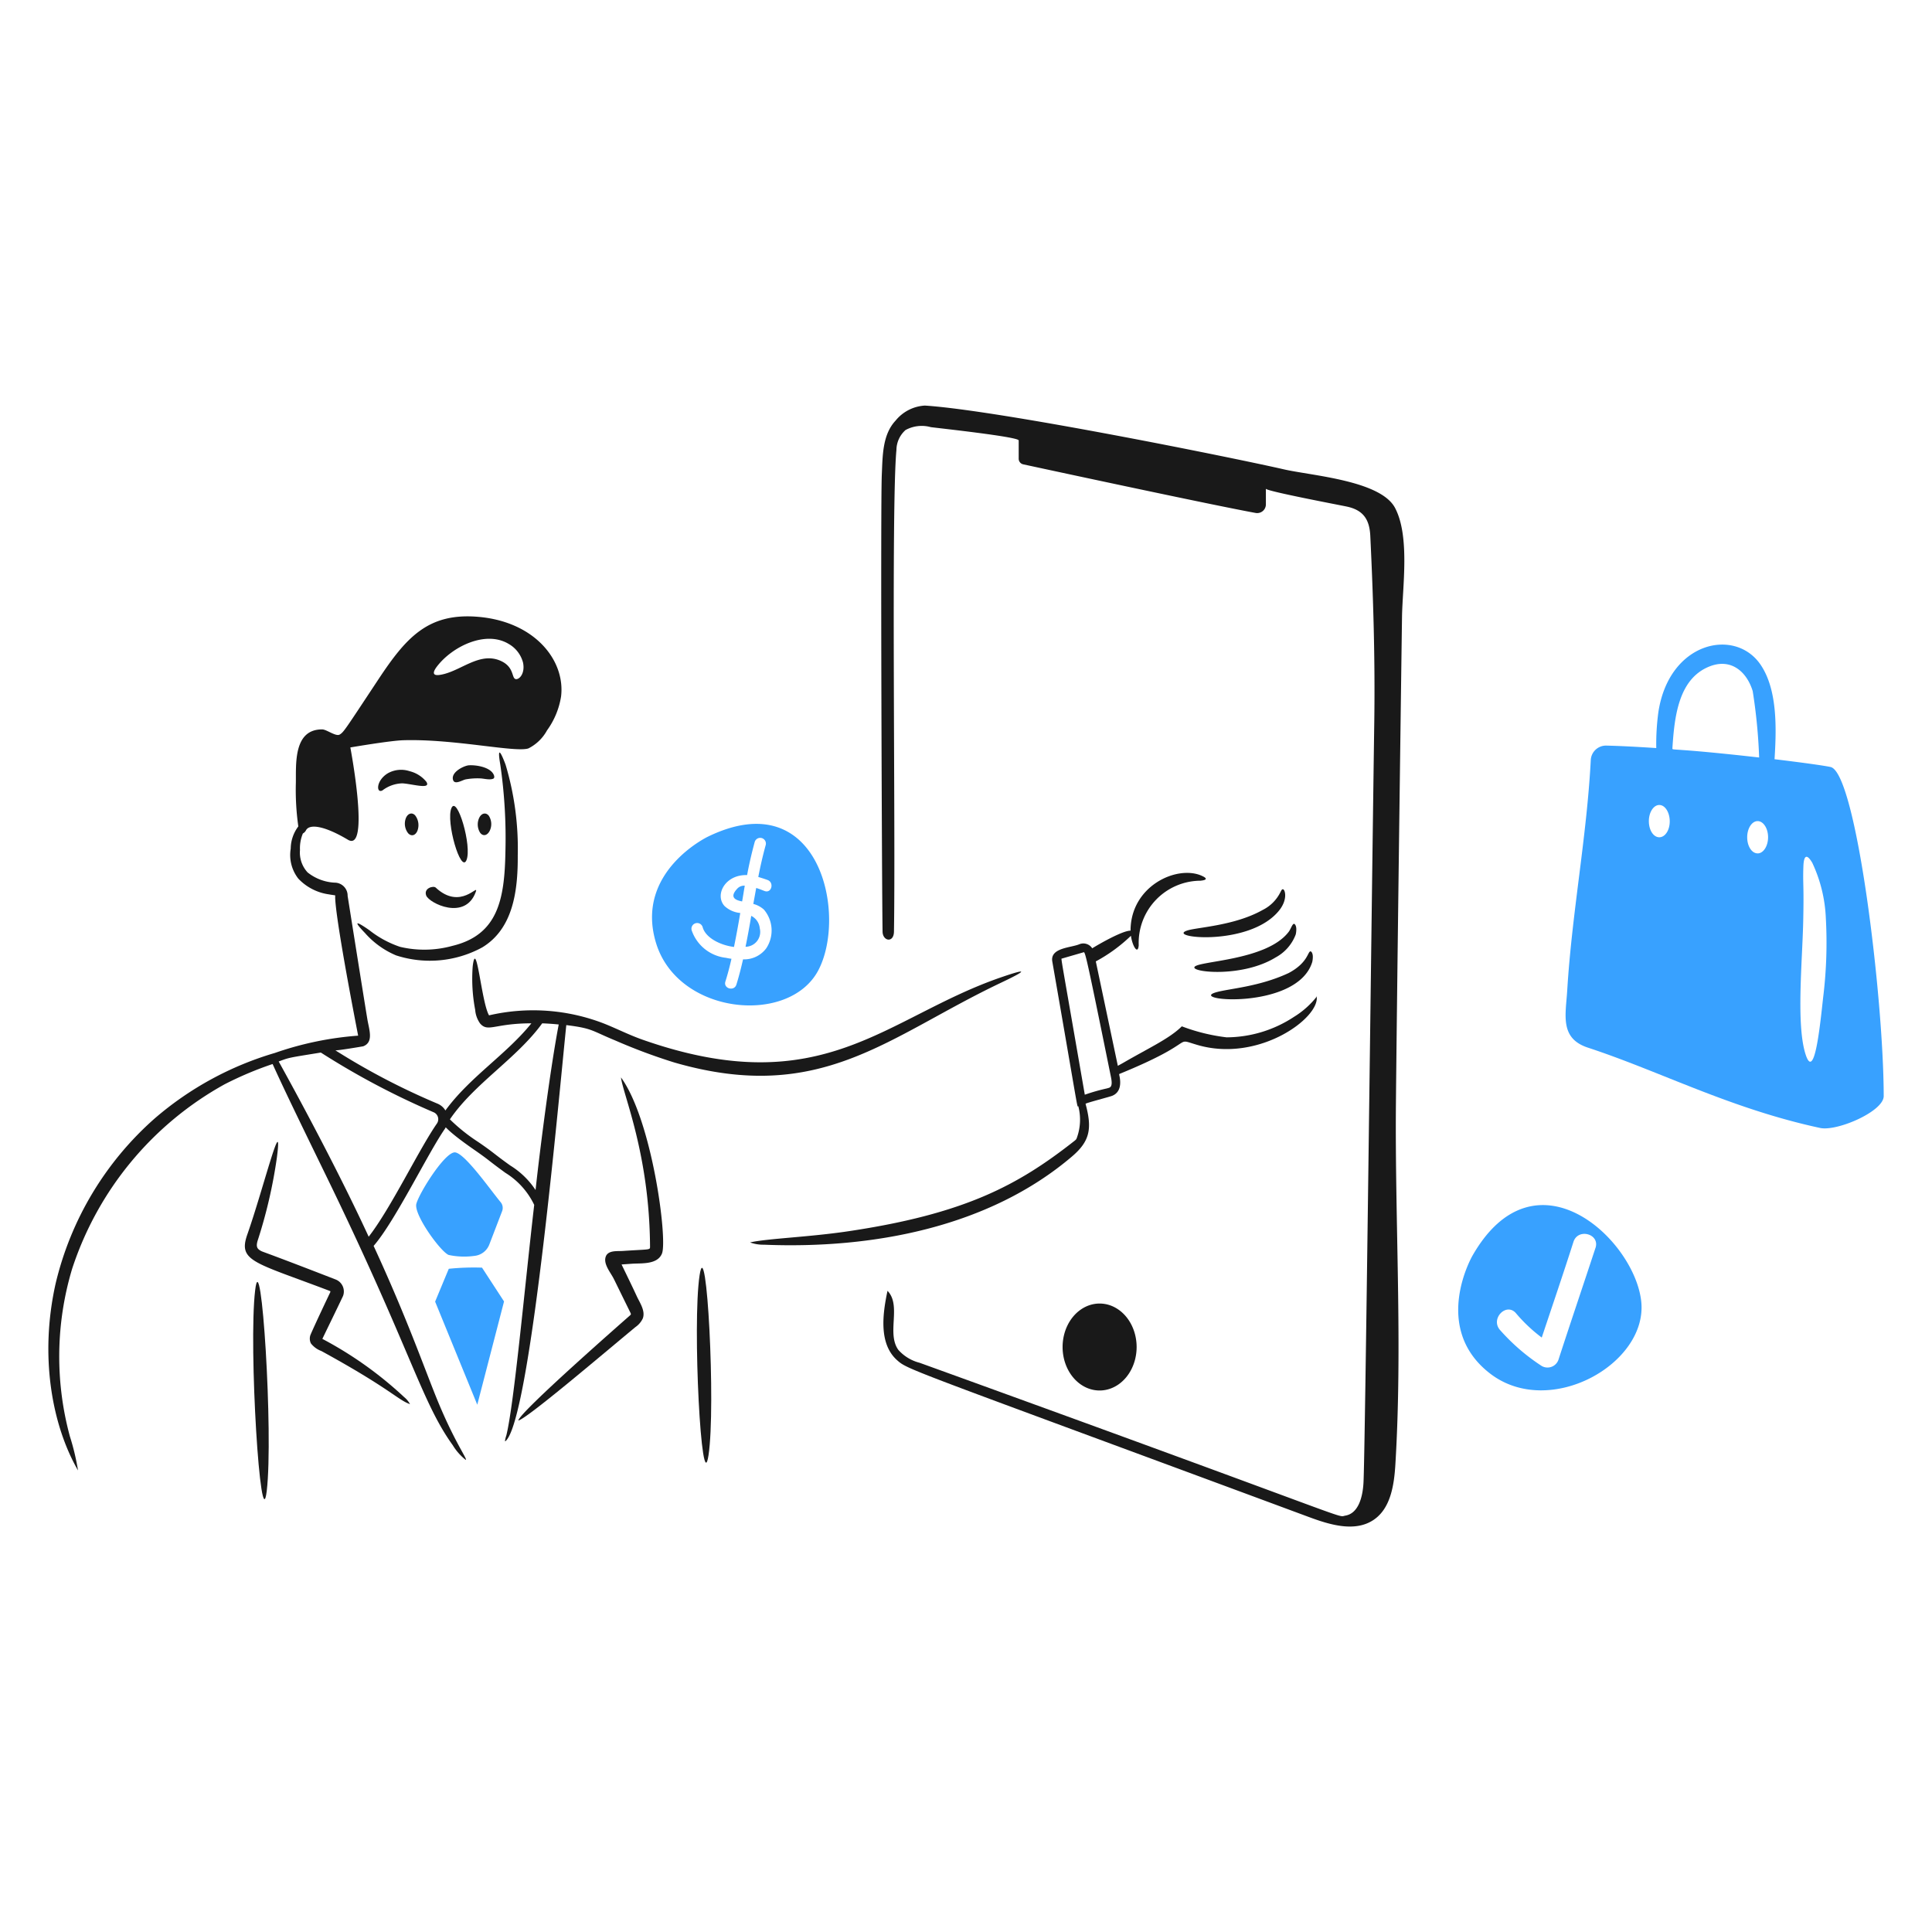 <svg xmlns="http://www.w3.org/2000/svg" viewBox="0 0 400 400" height="400" width="400"><g transform="matrix(2,0,0,2,0,0)"><path d="M42.981,84.413a1.659,1.659,0,0,1,.236,1.573c-.2.511-.629.628-.963.275a1.608,1.608,0,0,1-.236-1.573C42.222,84.192,42.661,84.064,42.981,84.413Z" fill="#191919"></path><path d="M50.606,84.453a1.592,1.592,0,0,1,.079,1.572c-.26.489-.688.57-.983.177a1.615,1.615,0,0,1-.078-1.573C49.867,84.162,50.316,84.076,50.606,84.453Z" fill="#191919"></path><path d="M51.137,80.266c.062.176.019.294-.059.334-.336.173-.963,0-1.337-.019a6.766,6.766,0,0,0-1.533.1c-.333.062-1.119.589-1.3.079-.273-.787,1.022-1.455,1.592-1.533C49.289,79.166,50.837,79.416,51.137,80.266Z" fill="#191919"></path><path d="M44.14,80.935c.523.841-1.519.2-2.5.157a3.543,3.543,0,0,0-2.044.727c-.657.365-.7-1.008.551-1.769a2.794,2.794,0,0,1,2.26-.216A3.218,3.218,0,0,1,44.14,80.935Z" fill="#191919"></path><path d="M26.413,133.566c.624-5.218,1.9,14.91,1.2,20.774C26.991,159.546,25.71,139.439,26.413,133.566Z" fill="#191919"></path><path d="M51.982,125.371a.932.932,0,0,0-.157-.924c-1.091-1.308-3.873-5.31-4.815-5.149-1.121.192-3.641,4.264-3.911,5.326-.28,1.1,2.481,4.922,3.341,5.287a7.662,7.662,0,0,0,2.653.1,1.851,1.851,0,0,0,1.553-1.159Z" fill="#38a1ff"></path><path d="M52.178,134.726l-2.279-3.5a25.255,25.255,0,0,0-3.44.118c-.059.137-1.415,3.4-1.415,3.4l4.363,10.672Z" fill="#38a1ff"></path><path d="M64.285,111.535c.2,1.759,2.953,7.932,3.007,17.531,0,.35-.043.246-2.81.432-.59.04-1.567-.1-1.789.629-.229.749.507,1.594.826,2.221.279.549-.112-.225,1.749,3.557.069.142.044.172-.04.256-.6.532-11.352,9.939-11.575,10.888.787-.095,8.681-6.818,12.126-9.67a2.252,2.252,0,0,0,.766-.9c.282-.784-.31-1.613-.629-2.3-.5-1.084-1.041-2.182-1.572-3.282l1.12-.079c.981-.059,2.608.1,3.066-1.061C69.112,128.283,67.513,115.973,64.285,111.535Z" fill="#191919"></path><path d="M41.841,144.631A39.222,39.222,0,0,0,33.37,138.6c.708-1.474,1.435-2.948,2.142-4.442a1.334,1.334,0,0,0-.727-1.69c-8.169-3.173-7.533-2.825-7.861-3.027-.292-.179-.436-.393-.256-1a50.83,50.83,0,0,0,2-8.648c.647-5.07-1.4,3.258-3.066,8-.985,2.8.708,2.862,8.569,5.857.039.02.039.1,0,.157,0,0-1.522,3.191-2.024,4.363a1.116,1.116,0,0,0,.039.9,2.447,2.447,0,0,0,1.081.787c7.116,3.893,7.924,5.068,9.178,5.5A2.441,2.441,0,0,0,41.841,144.631Z" fill="#191919"></path><path d="M72.422,132.014c.717-4.71,1.694,13.572.923,18.631C72.628,155.355,71.651,137.073,72.422,132.014Z" fill="#191919"></path><path d="M46.734,83.647c.588-1.353,2.154,3.974,1.553,5.4C47.7,90.442,46.132,85.035,46.734,83.647Z" fill="#191919"></path><path d="M109.999 139.443 A3.832 4.501 0 1 0 117.663 139.443 A3.832 4.501 0 1 0 109.999 139.443 Z" fill="#191919"></path><path d="M189.5,79.4c-.648-.141-2.85-.452-5.8-.806.2-3.143.319-7.169-1.434-9.768-2.635-3.905-9.5-2.41-10.594,4.913a24.638,24.638,0,0,0-.216,3.7c-1.828-.118-3.577-.217-5.169-.255a1.576,1.576,0,0,0-1.611,1.513c-.417,7.963-1.954,15.841-2.437,23.82-.154,2.536-.805,4.968,2.142,5.935,7.511,2.466,14.7,6.3,24.036,8.314,1.749.376,6.586-1.71,6.584-3.3C194.99,103.261,192.153,79.978,189.5,79.4ZM171.77,86.673c-.61,0-1.081-.746-1.081-1.67s.491-1.671,1.081-1.671,1.071.747,1.081,1.671S172.379,86.673,171.77,86.673Zm1.356-9.2c.21-3.308.638-7.188,3.812-8.471,2.219-.9,3.871.487,4.5,2.535a56.483,56.483,0,0,1,.668,6.879C173.017,77.391,173.126,77.7,173.126,77.476Zm8.824,10.868c-.609,0-1.081-.747-1.081-1.671S181.361,85,181.95,85s1.081.747,1.081,1.67S182.54,88.344,181.95,88.344Zm6.781,14.917c-.322,2.938-.9,8.681-1.809,5.916-.994-3.038-.349-9.555-.255-13.758.088-3.954-.05-3.8.02-5.739.039-1.1.334-1.356.923-.353a14.926,14.926,0,0,1,1.4,5.719A46.291,46.291,0,0,1,188.731,103.261Z" fill="#38a1ff"></path><path d="M77.767,94.81c-.177,1.081-.373,2.142-.589,3.2a1.538,1.538,0,0,0,1.474-1.906A1.6,1.6,0,0,0,77.767,94.81Z" fill="#38a1ff"></path><path d="M76.824,93.316c.1-.55.177-1.081.275-1.631a.986.986,0,0,0-.727.256C75.4,92.933,76.215,93.2,76.824,93.316Z" fill="#38a1ff"></path><path d="M73.306,86.6s-7.665,3.636-5.385,11.045,13.714,8.508,16.764,2.85C87.748,94.808,84.9,80.994,73.306,86.6ZM79.32,98.171a2.845,2.845,0,0,1-2.4,1.14c-.2.884-.421,1.752-.688,2.613-.226.731-1.37.415-1.14-.314.242-.765.452-1.572.629-2.358a5.628,5.628,0,0,1-.57-.1A4.245,4.245,0,0,1,71.6,96.3a.591.591,0,0,1,1.14-.315c.3,1.1,1.828,1.867,3.243,2.044.236-1.159.452-2.339.648-3.518A2.75,2.75,0,0,1,75,93.788c-1.038-1.15.063-3.271,2.339-3.2.216-1.159.481-2.3.786-3.419a.591.591,0,0,1,1.14.314c-.3,1.079-.55,2.182-.767,3.3.335.1.648.2.963.314.706.26.415,1.411-.314,1.14-.216-.08-.531-.216-.865-.314l-.3,1.651a2.629,2.629,0,0,1,1.1.589A3.34,3.34,0,0,1,79.32,98.171Z" fill="#38a1ff"></path><path d="M169.9,134.726c-.687-6.427-10.987-16.076-17.472-4.736,0,0-4.32,7.463,1.827,12.2S170.591,141.172,169.9,134.726Zm-4.737-5.542c-1.262,3.837-2.56,7.663-3.813,11.517a1.2,1.2,0,0,1-1.749.707,21.068,21.068,0,0,1-4.343-3.754c-.983-1.179.712-2.873,1.69-1.69a16.16,16.16,0,0,0,2.653,2.5c1.1-3.3,2.226-6.595,3.282-9.905C163.349,127.1,165.644,127.731,165.166,129.184Z" fill="#38a1ff"></path><path d="M144.412,52.575c-1.506-2.843-8.669-3.335-11.517-3.99-4.994-1.148-29.422-6.1-37.145-6.6A4.21,4.21,0,0,0,92.7,43.554c-1.368,1.462-1.328,3.694-1.415,5.562-.146,3.107.009,43.316.078,47.325.018,1,1.16,1.2,1.18,0,.175-10.47-.3-44.03.255-49.861a2.8,2.8,0,0,1,.944-2.063,3.5,3.5,0,0,1,2.613-.3c.727.1,9.1,1,9.1,1.376v1.886a.593.593,0,0,0,.472.59c3.421.74,19.69,4.238,24.055,5.031a.9.9,0,0,0,1.062-.884V50.59c0,.255,7.86,1.732,8.451,1.867,1.669.381,2.278,1.356,2.358,3.026.308,6.388.5,12.716.413,19.123-.335,23.191-.944,75.8-1.12,78.909-.079,1.4-.493,3.14-1.867,3.38-1.016.178,2.411,1-44.083-15.821a4.395,4.395,0,0,1-2.2-1.336c-1.242-1.727.353-4.58-1.121-6.113-.53,2.477-.893,5.494.983,7.174,1.148,1.028.912.777,42.668,16.253,2.18.809,4.761,1.58,6.682.276,1.754-1.192,2.111-3.6,2.24-5.72.757-12.437-.059-25.058.059-37.538s.568-45.95.629-50.214C145.184,60.751,145.97,55.516,144.412,52.575Z" fill="#191919"></path><path d="M49.25,92.334c.35-.965-1.548,1.978-4.147-.452-.233-.219-1.274.057-.982.825C44.419,93.492,48.156,95.355,49.25,92.334Z" fill="#191919"></path><path d="M122.99,96.3c-2.6.755,6.4,1.8,9.453-2.084.888-1.13.59-2.162.354-2.162-.135,0-.209.254-.275.354a4.057,4.057,0,0,1-1.808,1.789C127.878,95.8,124.087,95.985,122.99,96.3Z" fill="#191919"></path><path d="M123.638,100.156c0,.53,5.091,1,8.412-1.042a4.491,4.491,0,0,0,2.083-2.378,2.379,2.379,0,0,0,.059-.609c-.019-.334-.157-.492-.236-.492-.177,0-.333.54-.55.826C131.061,99.548,123.638,99.457,123.638,100.156Z" fill="#191919"></path><path d="M125.859,102.73c-2.972.882,8.449,1.864,9.984-3.144a2.429,2.429,0,0,0,.059-.61c-.02-.334-.157-.491-.236-.491-.3,0-.24,1.163-2.26,2.241C130.3,102.176,127.2,102.333,125.859,102.73Z" fill="#191919"></path><path d="M136.315,103.163a9,9,0,0,1-2.359,2.1,12.782,12.782,0,0,1-6.977,2.122,19.51,19.51,0,0,1-4.638-1.14c-1.247,1.248-3.395,2.233-5.955,3.715-.236.136-.452.255-.668.373l-2.28-10.809a16.506,16.506,0,0,0,3.636-2.653c.141,1.036.717,2.031.806.982a6.431,6.431,0,0,1,6.387-6.682c.629-.061.789-.221.138-.511-2.572-1.147-7.37,1.059-7.37,5.68-.842,0-3.247,1.382-3.97,1.828a1.092,1.092,0,0,0-1.3-.433c-.878.388-3.084.354-2.83,1.808,2.813,16.135,2.54,15.007,2.692,14.976a5.493,5.493,0,0,1-.157,3.282c-.056.159-.1.192-.334.374-5.771,4.522-11.263,7.5-23.427,9.3-4.022.593-8.276.734-10.063,1.14a3.95,3.95,0,0,0,1.435.236c11.249.459,23.293-1.8,31.9-9.139,1.854-1.582,2.091-2.884,1.395-5.444-.021-.078,2.614-.747,2.791-.845.865-.374.884-1.317.707-2.1l-.019-.138c8.481-3.455,5.435-3.788,8.117-3.007,6.368,1.857,12.763-2.866,12.322-5.07C136.334,103.123,136.334,103.143,136.315,103.163Zm-21.737,9.512a20.029,20.029,0,0,0-2.28.648c-2.532-14.619-2.478-14.091-2.378-14.091L112.1,98.6c.247,0,.027-1.281,2.909,12.912C115.239,112.639,114.858,112.582,114.578,112.675Z" fill="#191919"></path><path d="M103.631,101.728c2.637-1.251,2.891-1.548.039-.57-12.023,4.125-18.441,13.042-37.164,6.466-1.337-.47-2.592-1.107-3.892-1.631a20.27,20.27,0,0,0-11.988-.885c-.788-1.321-1.31-8.133-1.69-5.09a17.053,17.053,0,0,0,.255,4.52,2.793,2.793,0,0,0,.511,1.415c.826.941,1.479-.019,5.307-.019-2.577,3.21-6.4,5.58-8.9,9.021a1.732,1.732,0,0,0-.826-.708,71.931,71.931,0,0,1-10.573-5.522c.1.063,2.843-.4,2.889-.413,1.111-.425.609-1.728.432-2.791-.363-2.183-2.044-12.775-2.044-12.775a1.348,1.348,0,0,0-1.356-1.375,4.881,4.881,0,0,1-2.791-1.062,3.027,3.027,0,0,1-.786-2.319,3.948,3.948,0,0,1,.3-1.71.771.771,0,0,0,.334-.353c.409-.679,1.985-.393,4.324,1s.255-9.552.255-9.552,4.108-.706,5.484-.746c5.3-.157,11.582,1.3,12.951.845a4.483,4.483,0,0,0,1.926-1.867,8.143,8.143,0,0,0,1.455-3.518c.451-3.782-2.812-7.854-8.845-8.255-4.991-.332-7.237,2.219-10.062,6.486-3.5,5.289-3.586,5.459-4.009,5.719-.391.239-1.356-.528-1.809-.531-2.987-.019-2.705,3.577-2.731,5.543a26.842,26.842,0,0,0,.255,4.5,3.861,3.861,0,0,0-.786,2.3,3.975,3.975,0,0,0,.786,3.105,5.375,5.375,0,0,0,3.184,1.631c.276.055.708.1.609.1.326.326-.936-2.7,2.4,14.524A33.622,33.622,0,0,0,28.457,109a33.476,33.476,0,0,0-12.441,6.78,32.905,32.905,0,0,0-10.259,17.1c-1.662,7.414-.422,14.577,2.319,19.339a24.542,24.542,0,0,0-.845-3.538,31.541,31.541,0,0,1,.236-17.334,33.846,33.846,0,0,1,15.782-19.1,36.1,36.1,0,0,1,4.972-2.1c1.277,2.83,3.273,6.913,5.523,11.536,8.833,18.154,9.867,23.406,13.128,27.928a5.632,5.632,0,0,0,1.336,1.513c.25,0-1.194-1.879-3.046-6.466-1.359-3.366-3.116-8.391-6.485-15.683,2.23-2.56,5.665-9.685,7.409-12.166.139-.277-.3-.08,2.928,2.162,1.795,1.247,1.323,1,3.3,2.437a7.914,7.914,0,0,1,2.987,3.321c-.983,8.49-2.089,20.681-2.889,23.879a2.848,2.848,0,0,0-.137.57c.019.059.14-.037.314-.314,2.488-3.955,5.253-35.18,6.034-42.746,2.732.341,2.55.553,5.07,1.592a59.61,59.61,0,0,0,6.113,2.279C85.029,114.392,91.911,107.287,103.631,101.728ZM45.241,68.985c1.58-2.059,5.044-3.769,7.429-2.319a3.139,3.139,0,0,1,1.474,1.926c.254,1.235-.515,1.891-.845,1.671-.314-.209-.147-1.212-1.376-1.808-2.277-1.106-4.286,1.124-6.427,1.415C44.752,69.971,44.786,69.578,45.241,68.985Zm0,47.306c-1.872,2.686-4.765,8.768-7.075,11.733-2.594-5.634-6.3-12.7-9.316-18.14,1.129-.416.908-.365,4.363-.924a80.267,80.267,0,0,0,11.654,6.172A.784.784,0,0,1,45.241,116.291Zm10.2,6.9a8.419,8.419,0,0,0-2.614-2.535c-1.735-1.238-1.656-1.3-3.321-2.437a18.8,18.8,0,0,1-2.929-2.339.059.059,0,0,0,.02-.039c2.522-3.686,6.886-6.258,9.532-9.905q.855.029,1.71.118C56.981,110.53,55.929,118.7,55.441,123.189Z" fill="#191919"></path><path d="M46.833,97.915a10.89,10.89,0,0,1-5.425.1A10.531,10.531,0,0,1,38.244,96.3c-1.417-.991-1.7-1-.452.294A8.854,8.854,0,0,0,41,98.9a11.333,11.333,0,0,0,8.922-.826c3.192-1.933,3.7-5.838,3.676-9.532a30.21,30.21,0,0,0-1.258-9.374c-.61-1.631-.845-1.73-.551-.02a52.871,52.871,0,0,1,.531,9.041C52.232,93.047,51.576,96.775,46.833,97.915Z" fill="#191919"></path></g></svg>